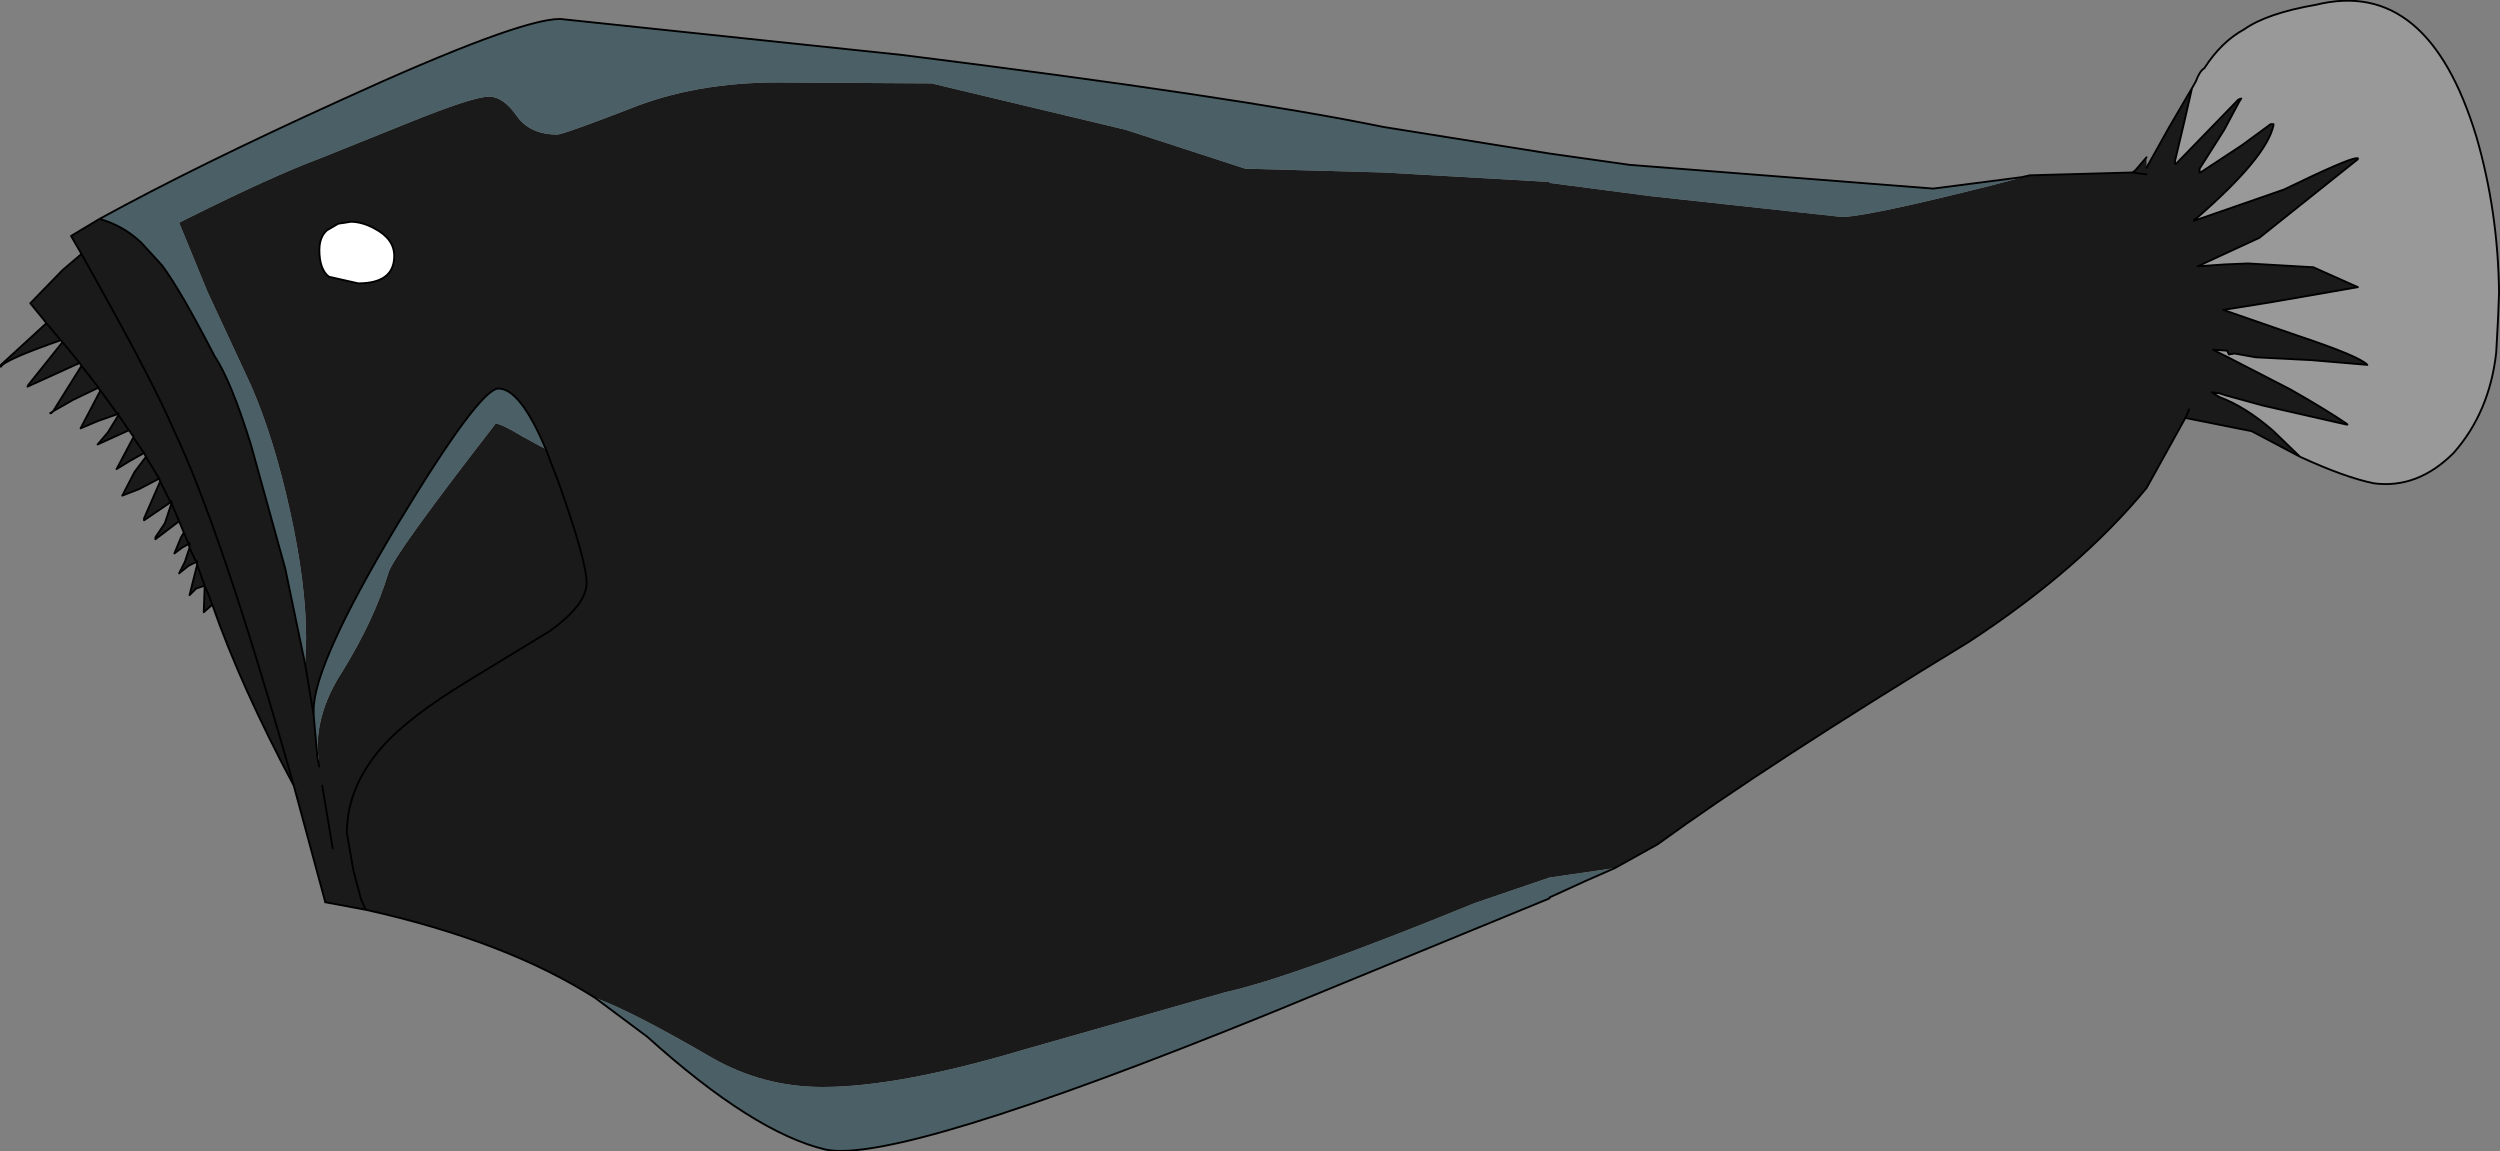 <?xml version="1.0" encoding="UTF-8" standalone="no"?>
<svg xmlns:xlink="http://www.w3.org/1999/xlink" height="60.75px" width="131.9px" xmlns="http://www.w3.org/2000/svg">
  <rect width="100%" height="100%" fill="#808080" stroke="none"/>
  <g transform="matrix(1.0, 0.0, 0.0, 1.0, 53.15, 7.85)">
    <path d="M62.5 -3.2 L62.7 -3.55 Q62.9 -4.1 63.15 -4.25 64.05 -5.65 65.25 -6.3 66.45 -7.15 69.05 -7.6 74.95 -9.05 77.5 -0.65 78.65 3.3 78.7 7.6 L78.65 8.9 78.55 10.75 Q78.2 13.9 76.3 16.05 74.4 17.95 72.1 17.65 70.6 17.35 68.2 16.25 L66.75 14.85 Q65.3 13.6 63.95 13.1 L63.55 12.85 63.95 12.9 64.25 13.0 66.25 13.55 70.65 14.55 70.7 14.55 70.65 14.5 Q69.55 13.75 67.7 12.7 L64.4 11.0 63.6 10.6 64.35 10.65 64.45 10.85 64.75 10.8 65.85 11.0 68.8 11.15 71.75 11.4 Q71.35 10.95 68.05 9.85 L64.15 8.5 66.65 8.1 71.25 7.3 68.9 6.25 65.45 6.05 64.25 6.1 62.8 6.2 66.05 4.7 71.25 0.55 71.25 0.5 71.15 0.5 Q70.65 0.55 67.35 2.15 L62.6 3.8 62.65 3.7 62.7 3.7 Q66.45 0.45 66.8 -1.25 L66.8 -1.3 66.65 -1.3 65.15 -0.2 62.95 1.25 62.9 1.05 64.2 -1.0 65.0 -2.5 65.1 -2.65 64.95 -2.6 61.65 0.8 61.6 0.65 62.1 -1.45 62.5 -3.2" fill="#999999" fill-rule="evenodd" stroke="none"/>
    <path d="M60.1 1.0 L61.3 -1.15 62.5 -3.2 62.1 -1.45 61.6 0.65 61.6 0.75 61.65 0.8 64.95 -2.6 65.1 -2.65 65.0 -2.5 64.2 -1.0 62.9 1.05 62.9 1.25 62.95 1.25 65.15 -0.2 66.65 -1.3 66.8 -1.3 66.8 -1.25 Q66.45 0.45 62.7 3.7 L62.65 3.7 62.6 3.8 67.35 2.15 Q70.65 0.55 71.15 0.5 L71.25 0.5 71.25 0.55 66.05 4.7 62.8 6.2 64.25 6.1 65.45 6.05 68.9 6.25 71.25 7.3 66.65 8.1 64.15 8.5 68.05 9.85 Q71.35 10.95 71.75 11.4 L68.8 11.15 65.85 11.0 64.75 10.8 64.45 10.85 64.35 10.65 63.6 10.6 64.4 11.0 67.7 12.7 Q69.55 13.75 70.65 14.5 L70.7 14.55 70.65 14.55 66.25 13.55 64.25 13.0 63.95 12.9 63.55 12.85 63.95 13.1 Q65.3 13.6 66.75 14.85 L68.2 16.25 65.65 14.9 62.15 14.2 60.1 17.9 Q56.55 22.2 50.75 26.0 40.0 32.55 34.3 36.7 L32.05 37.95 28.6 38.45 24.65 39.8 Q15.1 43.7 11.5 44.5 L0.8 47.55 Q-5.75 49.5 -9.75 49.5 -12.9 49.5 -15.6 47.95 -19.9 45.45 -21.75 44.8 -26.45 41.8 -33.85 40.15 L-36.0 39.75 -36.0 39.7 -37.65 33.6 Q-40.45 28.35 -41.95 24.05 L-42.4 24.45 -42.35 23.05 -42.8 23.2 -43.15 23.55 -42.75 21.95 -42.8 21.8 -43.2 22.0 -43.7 22.4 -43.4 21.8 -43.15 21.05 -43.2 20.85 -43.55 21.05 -43.95 21.35 -43.6 20.5 -43.45 20.25 -43.7 19.65 -44.95 20.6 -44.95 20.5 -44.45 19.75 -44.1 18.7 -44.15 18.65 -45.55 19.6 -45.55 19.5 -44.7 17.55 -44.75 17.4 -45.8 17.95 -46.7 18.3 -46.05 17.05 -45.45 16.25 -45.55 16.05 -46.35 16.5 -47.0 16.9 -46.1 15.2 -46.35 14.85 -48.0 15.6 -47.45 14.95 -46.9 14.05 -46.95 14.0 -47.95 14.35 -48.9 14.75 -47.85 12.75 -47.95 12.65 -47.95 12.6 -49.3 13.25 -50.35 13.85 -48.85 11.45 -48.95 11.3 -51.7 12.55 -51.65 12.45 -49.85 10.2 -49.95 10.1 Q-52.95 11.15 -53.1 11.5 L-53.1 11.4 -51.9 10.3 -50.7 9.2 -50.9 8.95 -51.55 8.15 -49.85 6.4 -48.85 5.55 -49.4 4.6 -47.9 3.7 Q-46.65 4.05 -45.7 4.95 L-44.6 6.15 Q-43.6 7.5 -41.85 10.9 -40.95 12.25 -39.9 15.65 L-38.1 22.15 -37.05 27.2 -37.0 25.8 Q-37.0 22.95 -37.85 19.1 -38.7 15.25 -39.9 12.5 L-42.2 7.55 -43.7 3.9 -43.3 3.7 Q-38.8 1.45 -36.25 0.5 L-31.65 -1.35 Q-28.2 -2.75 -27.35 -2.75 -26.6 -2.75 -25.9 -1.75 -25.2 -0.75 -23.75 -0.75 -23.45 -0.75 -19.95 -2.1 -16.5 -3.5 -12.1 -3.5 L-4.0 -3.45 6.25 -1.0 12.55 1.05 19.85 1.25 28.6 1.75 28.6 1.8 33.95 2.5 44.05 3.6 Q45.5 3.55 51.85 1.95 L53.95 1.4 59.35 1.25 59.5 1.15 60.1 0.45 60.1 1.0 M60.1 1.35 L59.35 1.25 60.1 1.35 M62.35 13.75 L62.15 14.2 62.35 13.75 M-36.65 29.6 L-37.05 27.2 -36.65 29.6 -36.6 29.9 -36.4 32.15 -36.3 32.6 -36.4 31.65 Q-36.4 29.6 -35.1 27.6 -33.4 24.85 -32.65 22.35 -32.35 21.4 -27.0 14.5 -26.7 14.5 -25.55 15.2 L-24.35 15.85 Q-25.7 12.65 -26.85 12.65 -27.85 12.65 -32.2 19.85 -36.6 27.2 -36.6 29.6 L-36.65 29.6 M-33.85 40.15 L-34.1 39.6 -34.5 38.1 -34.85 36.1 Q-34.85 33.6 -32.85 31.4 -31.45 29.9 -28.5 28.1 L-24.15 25.45 Q-22.2 24.05 -22.2 22.9 -22.2 21.75 -23.7 17.55 L-24.35 15.85 -23.7 17.55 Q-22.2 21.75 -22.2 22.9 -22.2 24.05 -24.15 25.45 L-28.5 28.1 Q-31.45 29.9 -32.85 31.4 -34.85 33.6 -34.85 36.1 L-34.5 38.1 -34.1 39.6 -33.85 40.15 M-33.4 4.2 Q-34.05 3.85 -34.65 3.85 L-34.95 3.9 -35.3 3.95 -35.9 4.3 Q-36.3 4.65 -36.3 5.35 -36.3 6.35 -35.8 6.75 L-34.25 7.1 Q-32.35 7.1 -32.35 5.65 -32.35 4.75 -33.4 4.2 M-50.7 9.2 L-49.95 10.1 -50.7 9.2 M-47.95 12.6 L-48.85 11.45 -47.95 12.6 M-41.95 24.05 L-42.2 23.4 -42.35 23.05 -42.75 21.95 -42.75 21.75 -42.8 21.8 -43.15 21.05 -43.15 20.8 -43.2 20.85 -43.45 20.25 -43.2 20.85 -43.15 20.8 -43.15 21.05 -42.8 21.8 -42.75 21.75 -42.75 21.95 -42.35 23.05 -42.2 23.4 -41.95 24.05 M-43.7 19.65 L-44.1 18.7 -44.1 18.6 -44.15 18.65 -44.7 17.55 -44.15 18.65 -44.1 18.6 -44.1 18.7 -43.7 19.65 M-46.9 14.05 L-46.35 14.85 -46.9 14.05 -46.9 13.95 -46.95 14.0 -47.85 12.75 -46.95 14.0 -46.9 13.95 -46.9 14.05 M-46.1 15.2 L-46.1 15.25 -45.55 16.05 -46.1 15.25 -46.1 15.2 M-44.75 17.4 L-45.45 16.25 -44.75 17.4 M-37.65 33.6 Q-41.45 20.15 -44.0 14.8 -45.05 12.35 -48.1 6.9 L-48.85 5.55 -48.1 6.9 Q-45.05 12.35 -44.0 14.8 -41.45 20.15 -37.65 33.6 M-49.85 10.2 L-48.95 11.3 -49.85 10.2 M-36.15 33.6 L-35.6 36.9 -36.15 33.6" fill="#1a1a1a" fill-rule="evenodd" stroke="none"/>
    <path d="M32.05 37.95 Q30.65 38.55 28.6 39.5 L28.6 39.55 13.75 45.65 Q-5.85 53.6 -9.6 52.8 -13.4 51.9 -19.0 46.85 L-21.75 44.8 Q-19.9 45.45 -15.6 47.95 -12.9 49.5 -9.75 49.5 -5.75 49.5 0.8 47.55 L11.5 44.5 Q15.1 43.7 24.65 39.8 L28.6 38.45 32.05 37.95 M-47.9 3.7 Q-42.8 0.9 -35.2 -2.55 -25.8 -6.85 -23.6 -6.85 L-5.55 -4.95 Q12.05 -2.75 19.85 -1.15 L28.6 0.25 32.85 0.85 48.85 2.1 53.5 1.5 53.95 1.4 51.85 1.95 Q45.5 3.55 44.05 3.6 L33.95 2.5 28.6 1.8 28.6 1.75 19.85 1.25 12.55 1.05 6.25 -1.0 -4.0 -3.45 -12.1 -3.5 Q-16.5 -3.5 -19.95 -2.1 -23.45 -0.75 -23.75 -0.75 -25.2 -0.75 -25.9 -1.75 -26.6 -2.75 -27.35 -2.75 -28.2 -2.75 -31.65 -1.35 L-36.25 0.5 Q-38.8 1.45 -43.3 3.7 L-43.7 3.9 -42.2 7.55 -39.9 12.5 Q-38.7 15.25 -37.85 19.1 -37.0 22.95 -37.0 25.8 L-37.05 27.2 -38.1 22.15 -39.9 15.65 Q-40.95 12.25 -41.85 10.9 -43.6 7.5 -44.6 6.15 L-45.7 4.95 Q-46.65 4.05 -47.9 3.7 M-36.6 29.6 Q-36.6 27.2 -32.2 19.85 -27.85 12.65 -26.85 12.65 -25.7 12.65 -24.35 15.85 L-25.55 15.2 Q-26.7 14.5 -27.0 14.5 -32.35 21.4 -32.65 22.35 -33.4 24.85 -35.1 27.6 -36.4 29.6 -36.4 31.65 L-36.3 32.6 -36.4 32.15 -36.6 29.9 -36.6 29.6" fill="#4b6066" fill-rule="evenodd" stroke="none"/>
    <path d="M-33.4 4.2 Q-32.35 4.75 -32.35 5.65 -32.35 7.1 -34.25 7.1 L-35.8 6.75 Q-36.3 6.35 -36.3 5.35 -36.3 4.65 -35.9 4.3 L-35.3 3.95 -34.95 3.9 -34.65 3.85 Q-34.05 3.85 -33.4 4.2" fill="#ffffff" fill-rule="evenodd" stroke="none"/>
    <path d="M62.5 -3.2 L61.3 -1.15 60.1 1.0 M60.1 0.45 L59.5 1.15 59.35 1.25 60.1 1.35 M68.2 16.25 Q70.6 17.35 72.1 17.65 74.4 17.95 76.3 16.05 78.2 13.9 78.55 10.75 L78.65 8.9 78.7 7.6 Q78.65 3.3 77.5 -0.65 74.95 -9.05 69.05 -7.6 66.45 -7.15 65.25 -6.3 64.05 -5.65 63.15 -4.25 62.9 -4.1 62.7 -3.55 L62.5 -3.2 62.1 -1.45 61.6 0.65 61.6 0.75 61.65 0.8 64.95 -2.6 65.1 -2.65 65.0 -2.5 64.2 -1.0 62.9 1.05 62.9 1.25 62.95 1.25 65.15 -0.2 66.65 -1.3 66.8 -1.3 66.8 -1.25 Q66.45 0.45 62.7 3.7 L62.65 3.7 62.6 3.8 67.35 2.15 Q70.65 0.55 71.15 0.5 L71.25 0.5 71.25 0.55 66.05 4.7 62.8 6.2 64.25 6.1 65.45 6.05 68.9 6.25 71.25 7.3 66.65 8.1 64.15 8.5 68.05 9.85 Q71.35 10.95 71.75 11.4 L68.8 11.15 65.85 11.0 64.75 10.8 64.45 10.85 64.35 10.65 63.6 10.6 64.4 11.0 67.7 12.7 Q69.55 13.75 70.65 14.5 L70.7 14.55 70.65 14.55 66.25 13.55 64.25 13.0 63.95 12.9 63.55 12.85 63.95 13.1 Q65.3 13.6 66.75 14.85 L68.2 16.25 65.65 14.9 62.15 14.2 60.1 17.9 Q56.55 22.2 50.75 26.0 40.0 32.55 34.3 36.7 L32.05 37.95 Q30.65 38.55 28.6 39.5 M28.6 39.55 L13.75 45.65 Q-5.85 53.6 -9.6 52.8 -13.4 51.9 -19.0 46.85 L-21.75 44.8 Q-26.45 41.8 -33.85 40.15 L-36.0 39.75 -36.0 39.7 -37.65 33.6 Q-40.45 28.35 -41.95 24.05 L-42.4 24.45 -42.35 23.05 -42.8 23.2 -43.15 23.55 -42.75 21.95 -42.8 21.8 -43.2 22.0 -43.7 22.4 -43.4 21.8 -43.15 21.05 -43.2 20.85 -43.55 21.05 -43.95 21.35 -43.6 20.5 -43.45 20.25 -43.7 19.65 -44.95 20.6 -44.95 20.5 -44.45 19.75 -44.1 18.7 -44.15 18.65 -45.55 19.6 -45.55 19.5 -44.7 17.55 -44.75 17.4 -45.8 17.95 -46.7 18.3 -46.05 17.05 -45.45 16.25 -45.55 16.05 -46.35 16.5 -47.0 16.9 -46.1 15.2 -46.35 14.85 -48.0 15.6 -47.45 14.95 -46.9 14.05 -46.95 14.0 -47.95 14.35 -48.9 14.75 -47.85 12.75 -47.95 12.65 -47.95 12.6 -49.3 13.25 -50.35 13.85 -50.45 13.95 -50.5 13.95 -50.35 13.85 -48.85 11.45 -48.95 11.3 -51.7 12.55 -51.65 12.45 -49.85 10.2 -49.95 10.1 Q-52.95 11.15 -53.1 11.5 L-53.1 11.4 -51.9 10.3 -50.7 9.2 -50.9 8.95 -51.55 8.15 -49.85 6.4 -48.85 5.55 -49.4 4.6 -47.9 3.7 Q-42.8 0.9 -35.2 -2.55 -25.8 -6.85 -23.6 -6.85 L-5.55 -4.95 Q12.05 -2.75 19.85 -1.15 L28.6 0.25 32.85 0.85 48.85 2.1 53.5 1.5 53.95 1.4 59.35 1.25 M62.15 14.2 L62.35 13.75 M-37.05 27.2 L-36.65 29.6 -36.6 29.9 -36.4 32.15 -36.3 32.6 M-36.6 29.6 Q-36.6 27.2 -32.2 19.85 -27.85 12.65 -26.85 12.65 -25.7 12.65 -24.35 15.85 L-23.7 17.55 Q-22.2 21.75 -22.2 22.9 -22.2 24.05 -24.15 25.45 L-28.5 28.1 Q-31.45 29.9 -32.85 31.4 -34.85 33.6 -34.85 36.1 L-34.5 38.1 -34.1 39.6 -33.85 40.15 M-33.4 4.2 Q-34.05 3.85 -34.65 3.85 L-34.95 3.9 -35.3 3.95 -35.9 4.3 Q-36.3 4.65 -36.3 5.35 -36.3 6.35 -35.8 6.75 L-34.25 7.1 Q-32.35 7.1 -32.35 5.65 -32.35 4.75 -33.4 4.2 M-37.05 27.2 L-38.1 22.15 -39.9 15.65 Q-40.95 12.25 -41.85 10.9 -43.6 7.5 -44.6 6.15 L-45.7 4.95 Q-46.65 4.05 -47.9 3.7 M-36.6 29.6 L-36.6 29.9 M-35.6 36.9 L-36.15 33.6 M-48.95 11.3 L-49.85 10.2 M-48.85 5.55 L-48.1 6.9 Q-45.05 12.35 -44.0 14.8 -41.45 20.15 -37.65 33.6 M-45.45 16.25 L-44.75 17.4 M-46.9 14.05 L-46.9 13.95 -46.95 14.0 -47.85 12.75 M-45.55 16.05 L-46.1 15.25 -46.1 15.2 M-46.35 14.85 L-46.9 14.05 M-44.7 17.55 L-44.15 18.65 -44.1 18.6 -44.1 18.7 -43.7 19.65 M-43.45 20.25 L-43.2 20.85 -43.15 20.8 -43.15 21.05 -42.8 21.8 -42.75 21.75 -42.75 21.95 -42.35 23.05 -42.2 23.4 -41.95 24.05 M-48.85 11.45 L-47.95 12.6 M-49.95 10.1 L-50.7 9.2" fill="none" stroke="#000000" stroke-linecap="round" stroke-linejoin="round" stroke-width="0.1"/>
  </g>
</svg>
